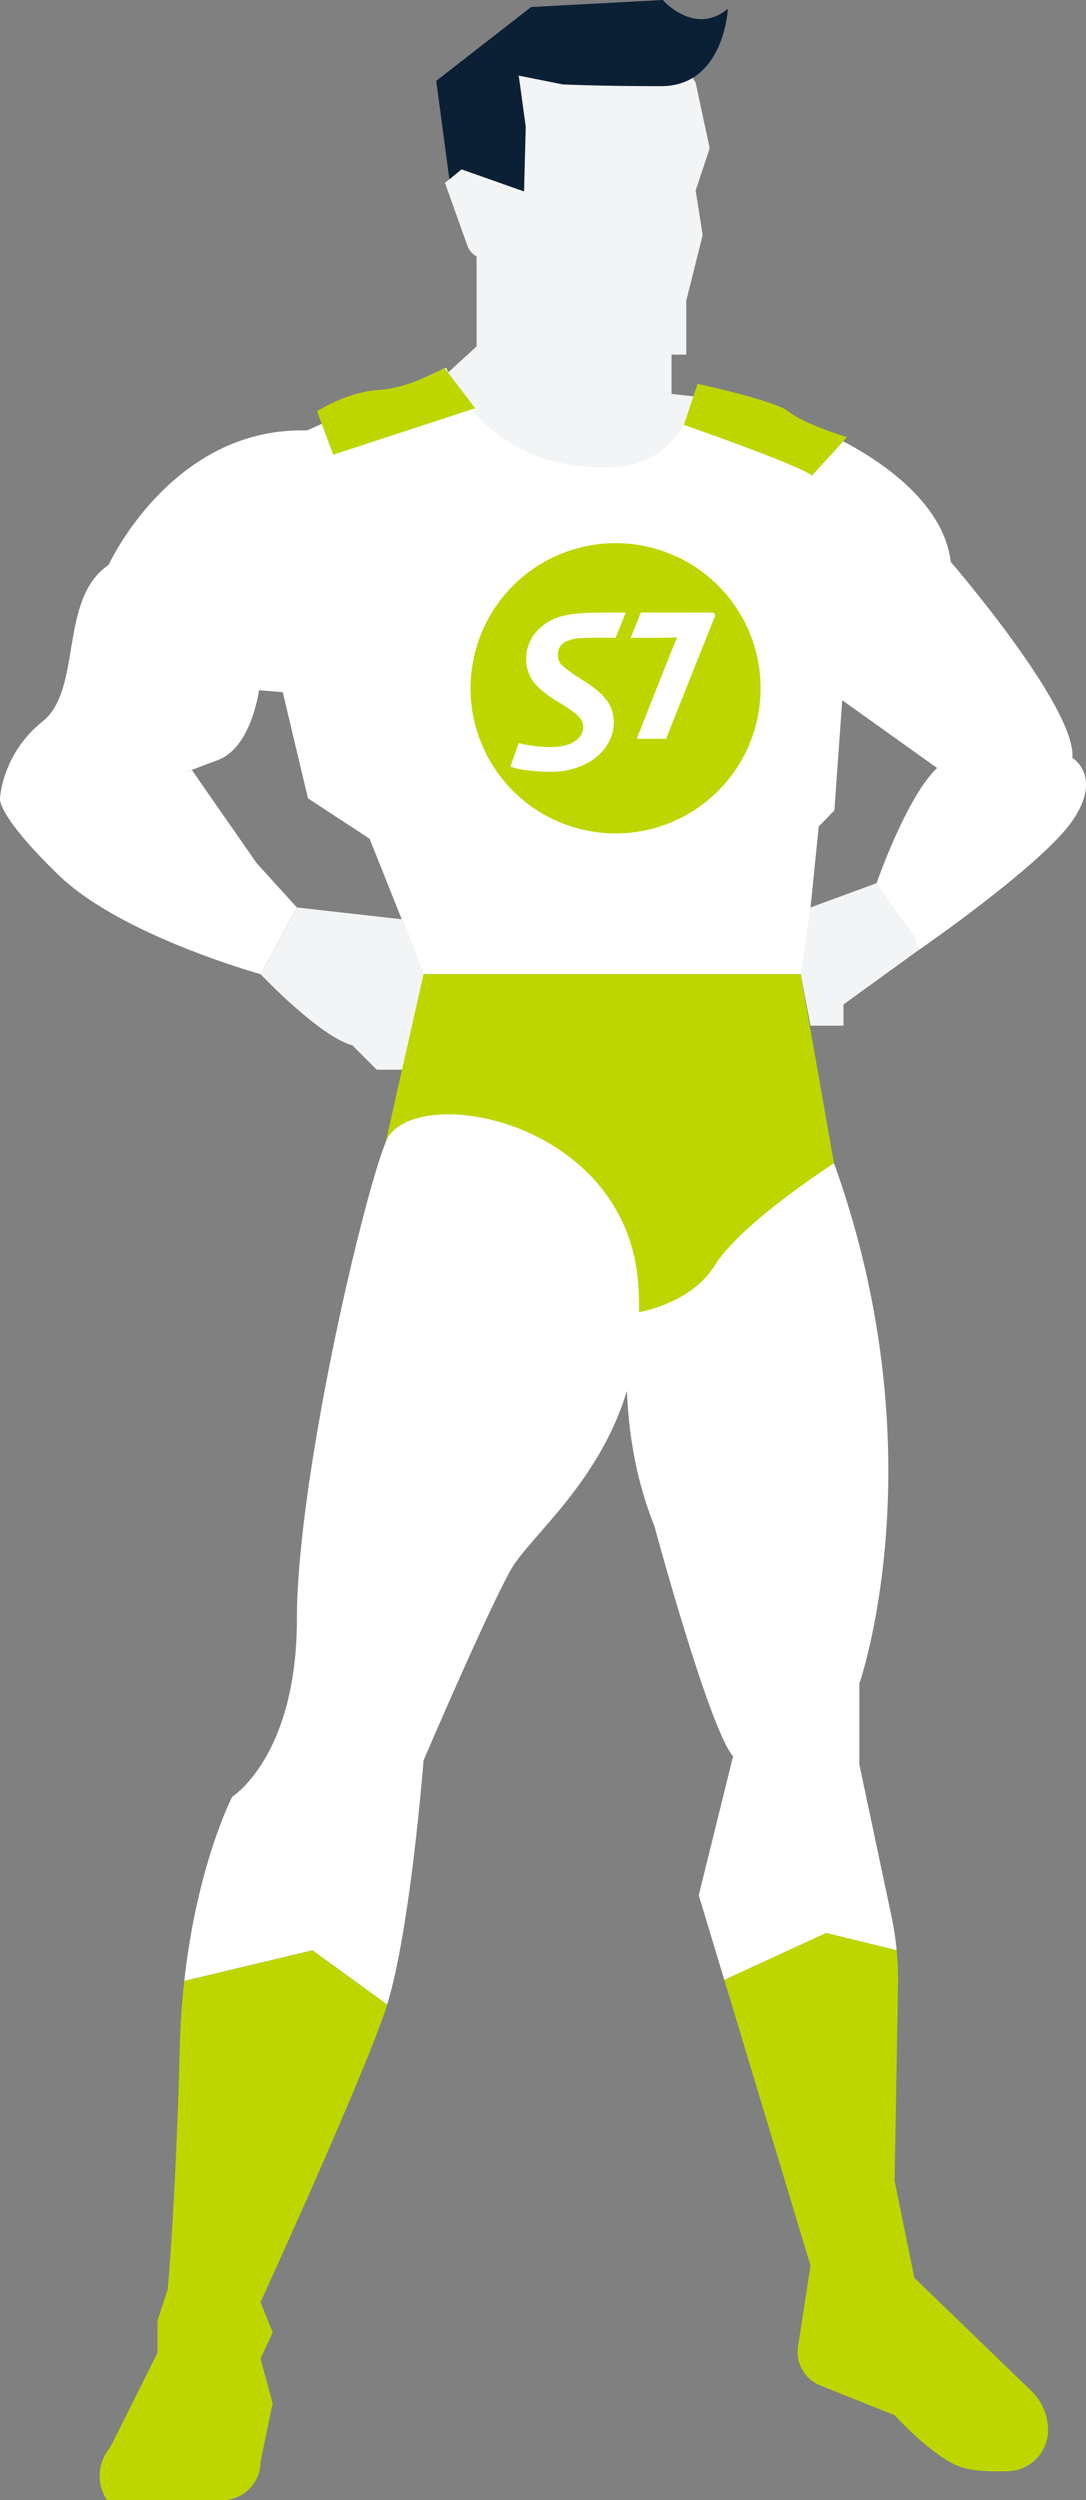 <?xml version="1.0" encoding="UTF-8"?> <svg xmlns="http://www.w3.org/2000/svg" viewBox="0 0 715.35 1645.38"><rect x="0" y="0" width="715.35" height="1645.38" fill="#808080" stroke="none"/> <defs> <style>.cls-1{fill:#fff;}.cls-2{fill:#bed600;}.cls-3{fill:#f3f4f5;}.cls-4{fill:#0b1f35;}</style> </defs> <g id="Layer_2" data-name="Layer 2"> <g id="Layer_1-2" data-name="Layer 1"> <path class="cls-1" d="M590.64,1283.49a201.75,201.75,0,0,0-3.44-22.39l-21.15-99.9V1108s52.51-150-16.66-342.38L471,704,415.46,864.57s-12.32,70.5,15.58,139.67c0,0,35.88,133,51.84,151.64l-22.61,91.38L477.1,1303l67.13-30.85Z"></path> <path class="cls-2" d="M602.27,1499.06l-13-63.85,2.25-128.66c.09-5.08,0-10.15-.32-15.22-.15-2.62-.34-5.23-.59-7.84l-46.41-11.34L477.1,1303l2.22,7.34,54.57,180.74-8.21,53.13a23.8,23.8,0,0,0,14.68,25.73l48.94,19.57s26.6,29.27,45.22,34.59c8,2.28,19.41,2.6,29.84,2.23a27,27,0,0,0,26-26.92h0a35.87,35.87,0,0,0-10.94-25.79Z"></path> <path class="cls-3" d="M313.94,165.47V228l-52.08,47.45S317.41,388.86,322,387.7s105.32,0,105.32,0,47.45-49.76,46.29-54.39,0-70.6,0-70.6l-31.27-3.47V202.53"></path> <path class="cls-3" d="M458.22,54.39l9.26,43.21-9.26,27.78,4.63,29.31-10.8,43.21v35.49H390.32L327.06,197.9V171.67l-8.92-1.45a13.19,13.19,0,0,1-10.29-8.57l-14.74-41.29,12.73-10.42-3.47-55.55L436.61,18.52Z"></path> <path class="cls-4" d="M345.19,126,304,111.46,296,118l-8.65-64.77,62.5-48.61L436.61,0s20.84,24,42.82,5.79c0,0-2.31,50.92-44,50.92s-64.81-1.16-64.81-1.16l-28.94-5.79,4.63,33.57Z"></path> <path class="cls-1" d="M461,256l76.46,26s82.14,31.93,88.79,87.79c0,0,82.8,95.77,80.14,129,0,0,20.17,12,.11,41.23s-101.2,85.13-101.2,85.13l-27.93-43.89s19.95-57.2,39.9-75.82l-62.48-44.6-5.18,72.52L539.3,543.92l-9.86,97.18-250.4,0L243.45,552l-40.59-26.6-16.6-69.84-15.66-1.32s-4.91,37.64-26.91,45.89c-31.92,12-17.29,6.65-17.29,6.65L169,568l26.6,29.26L171.63,641.1s-91.79-25.27-133-65.17S0,525.38,0,525.38,1.36,496.12,28,474.83s10.31-80.47,43.56-103.08c0,0,41.57-91,130.69-88.46L294,242.06s24.08,70.74,113.06,65.17C449.63,304.57,461,256,461,256Z"></path> <path class="cls-2" d="M501,453a95.52,95.52,0,1,1-95.48-95.54A95.45,95.45,0,0,1,501,453"></path> <path class="cls-1" d="M398.55,403.14c-15.05,0-24.81.84-31.87,3.46-11.88,4.62-20.08,14.32-20.08,27.06,0,10.61,4.94,18.29,19.24,27.13,15.26,9.25,18.3,12.3,18.3,17.87,0,6.1-6,13-21.35,13a91.82,91.82,0,0,1-18.61-2l-2.47-.62c-1.37,3.68-4.49,12.4-5.45,15.57l2.44.71c4.65,1.49,15.68,2.64,23.58,2.64,26.28,0,42-15.87,42-32.5,0-10.22-4.63-18-20.31-27.76-7.86-4.84-11.87-8-14.3-10.4a9.21,9.21,0,0,1-2.19-6.42,9.42,9.42,0,0,1,1.67-5.7c1.36-2,3.85-3.25,7.22-4.29s9.87-1.18,19.86-1.18h9.3l6.64-16.61Zm70.28,0H422.1l-6.64,16.61H431c10.42,0,12.42-.23,15-.23-3.78,8.65-26.55,66.68-26.55,66.68h19.27S467.55,414,470.6,406.39C471.45,404.7,471,403.14,468.83,403.14Z"></path> <path class="cls-3" d="M171.63,641.1S210.2,682,232.15,688l16,16h19l12-62.88-13.42-36-70.05-7.89Z"></path> <polygon class="cls-3" points="577.33 581.25 533.89 597.21 527.44 641.11 533.89 675.02 555.61 675.02 555.61 661.06 605.26 625.14 602.27 616.16 577.33 581.25"></polygon> <path class="cls-2" d="M254.1,751.51,279,641.08l248.4,0,21.95,124.51s-61,39.11-78.38,67-55.55,31.92-55.55,31.92S412.12,716.92,254.1,751.51Z"></path> <path class="cls-1" d="M420.37,844.62c-8.25-109.36-150.31-133-166.27-93.11S195.57,975,195.57,1065.43s-42.57,117-42.57,117-23.07,44.24-31.62,121.27l84.44-20.18L255,1319.25c15.38-49.49,24-160.71,24-160.71s41-95.77,57.22-125S428.49,952.34,420.37,844.62Z"></path> <path class="cls-2" d="M205.82,1283.57l-84.44,20.18c-.14,1.24-.27,2.49-.4,3.75-1.29,12.49-2.2,25.81-2.56,39.92-2.66,103.75-8,159.62-8,159.62l-6.65,20v21.29l-30.6,61.18-2.66,4a28.8,28.8,0,0,0,0,31.93h75.82a25.28,25.28,0,0,0,25.28-25.27h0l8-38.58-8-29.26,8-17.29-8-20S234,1379,252.44,1327q.9-2.54,1.66-4.8c.31-.94.62-1.91.93-2.9Z"></path> <path class="cls-2" d="M557.92,287.72,534.86,313c-8.87-7.1-84.38-33.37-84.38-33.37l9-27s50.75,10.89,59.74,18.07C530.06,279.35,557.92,287.72,557.92,287.72Z"></path> <path class="cls-2" d="M292.69,242.06,313,268.66l-93.5,30.59-10.64-28.6s19.29-12.66,40.57-14S292.69,242.06,292.69,242.06Z"></path> </g> </g> </svg> 
